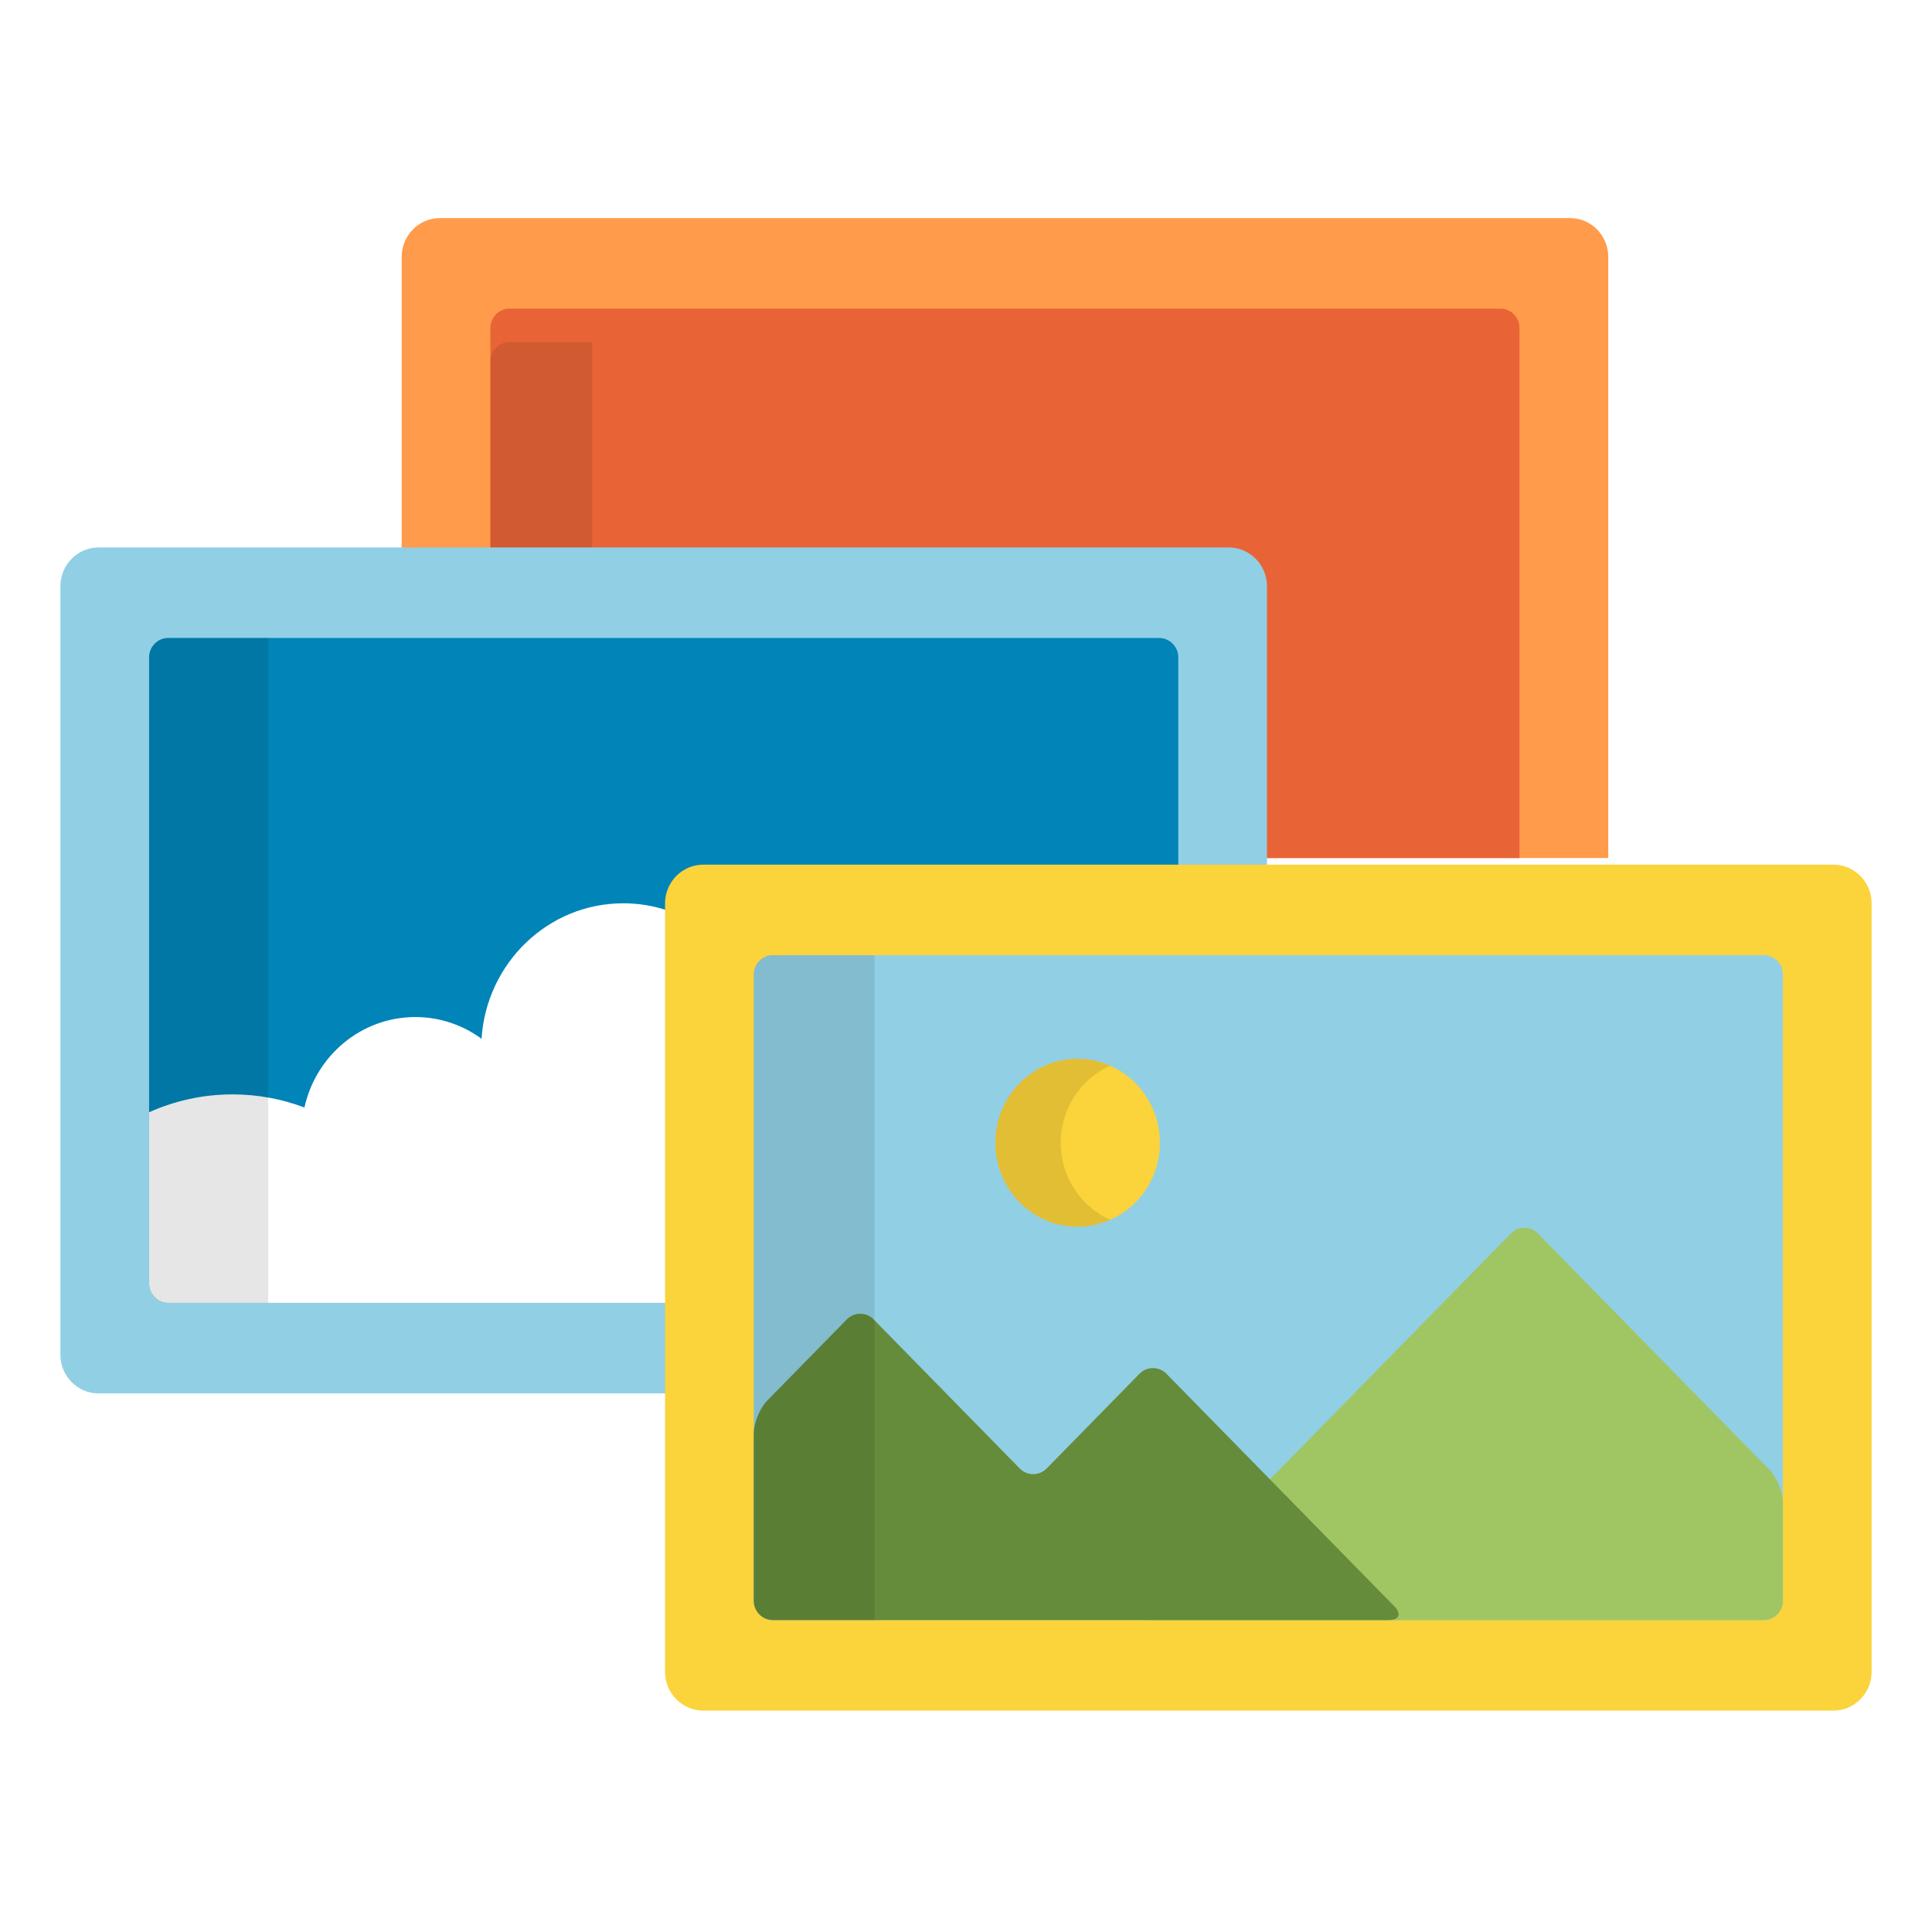 <svg width="64" height="64" viewBox="0 0 64 64" fill="none" xmlns="http://www.w3.org/2000/svg">
<rect width="64" height="64" fill="white"/>
<g clip-path="url(#clip0)">
<path d="M40.644 19.676V28.423H53.276V8.509C53.276 7.802 52.707 7.225 52.013 7.225H14.569C13.874 7.225 13.306 7.802 13.306 8.509V18.392H39.381C40.076 18.392 40.644 18.97 40.644 19.676Z" fill="#FF9B4B"/>
<path d="M49.705 10.224H16.876C16.529 10.224 16.244 10.513 16.244 10.866V18.393H39.38C40.075 18.393 40.644 18.971 40.644 19.677V28.424H50.336V10.866C50.336 10.513 50.052 10.224 49.705 10.224Z" fill="#E86436"/>
<path opacity="0.1" d="M16.876 11.333C16.529 11.333 16.244 11.622 16.244 11.975V19.502H19.621V11.333H16.876Z" fill="black"/>
<path d="M22.964 30.817C22.964 30.11 23.532 29.532 24.227 29.532H41.97V19.419C41.97 18.713 41.402 18.135 40.707 18.135H3.263C2.568 18.135 2 18.713 2 19.419V44.874C2 45.581 2.568 46.159 3.263 46.159H22.964V30.817Z" fill="#91CFE5"/>
<path d="M22.964 30.817C22.964 30.11 23.533 29.533 24.227 29.533H38.984C39.014 29.458 39.032 29.376 39.032 29.29V21.776C39.032 21.423 38.748 21.134 38.4 21.134H5.571C5.224 21.134 4.939 21.423 4.939 21.776V42.517C4.939 42.871 5.224 43.16 5.571 43.16H22.725C22.81 43.16 22.89 43.142 22.964 43.111V30.817Z" fill="#0184B8"/>
<path d="M22.964 30.817C22.964 30.729 22.973 30.643 22.99 30.561C22.3 30.155 21.5 29.923 20.647 29.923C18.151 29.923 16.111 31.906 15.952 34.411C15.334 33.958 14.577 33.691 13.758 33.691C11.964 33.691 10.463 34.972 10.085 36.687C9.343 36.407 8.54 36.253 7.702 36.253C6.719 36.253 5.785 36.466 4.939 36.845V42.518C4.939 42.871 5.224 43.16 5.571 43.16H22.725C22.81 43.16 22.89 43.142 22.964 43.111L22.964 30.817Z" fill="white"/>
<path opacity="0.1" d="M5.571 21.134C5.224 21.134 4.939 21.423 4.939 21.776V42.517C4.939 42.871 5.224 43.16 5.571 43.16H8.885V21.134H5.571Z" fill="black"/>
<path d="M62 55.382C62 56.088 61.432 56.666 60.737 56.666H23.293C22.599 56.666 22.03 56.088 22.03 55.382V29.927C22.03 29.22 22.599 28.643 23.293 28.643H60.737C61.432 28.643 62 29.221 62 29.927V55.382H62Z" fill="#FBD33B"/>
<path d="M25.6 53.667C25.253 53.667 24.969 53.378 24.969 53.025V32.283C24.969 31.93 25.253 31.641 25.6 31.641H58.429C58.776 31.641 59.061 31.93 59.061 32.283V53.025C59.061 53.378 58.777 53.667 58.429 53.667L25.6 53.667Z" fill="#91CFE5"/>
<path d="M37.945 53.212C37.7 53.462 37.784 53.667 38.131 53.667H58.429C58.776 53.667 59.061 53.378 59.061 53.025V49.786C59.061 49.433 58.86 48.939 58.615 48.689L50.942 40.859C50.697 40.609 50.296 40.609 50.051 40.859L37.945 53.212Z" fill="#A0C663"/>
<path d="M35.697 40.637C37.202 40.637 38.422 39.392 38.422 37.855C38.422 36.319 37.202 35.074 35.697 35.074C34.191 35.074 32.971 36.319 32.971 37.855C32.971 39.392 34.191 40.637 35.697 40.637Z" fill="#FBD33B"/>
<path opacity="0.1" d="M35.138 37.856C35.138 36.712 35.814 35.731 36.78 35.303C36.448 35.156 36.082 35.074 35.697 35.074C34.191 35.074 32.971 36.319 32.971 37.856C32.971 39.392 34.191 40.637 35.697 40.637C36.082 40.637 36.448 40.555 36.78 40.408C35.814 39.98 35.138 38.999 35.138 37.856Z" fill="black"/>
<path d="M38.639 45.507C38.394 45.257 37.993 45.257 37.748 45.507L34.672 48.646C34.426 48.896 34.025 48.896 33.78 48.646L28.942 43.709C28.697 43.458 28.295 43.458 28.05 43.709L25.414 46.398C25.169 46.648 24.969 47.142 24.969 47.495V53.025C24.969 53.378 25.253 53.667 25.6 53.667H46.004C46.352 53.667 46.435 53.462 46.19 53.212L38.639 45.507Z" fill="#648C3A"/>
<path opacity="0.1" d="M25.6 31.641C25.253 31.641 24.969 31.93 24.969 32.283V53.025C24.969 53.378 25.253 53.667 25.6 53.667H28.968V31.641H25.6V31.641Z" fill="black"/>
</g>
<defs>
<clipPath id="clip0">
<rect x="2" y="2" width="60" height="61" fill="white"/>
</clipPath>
</defs>
</svg>